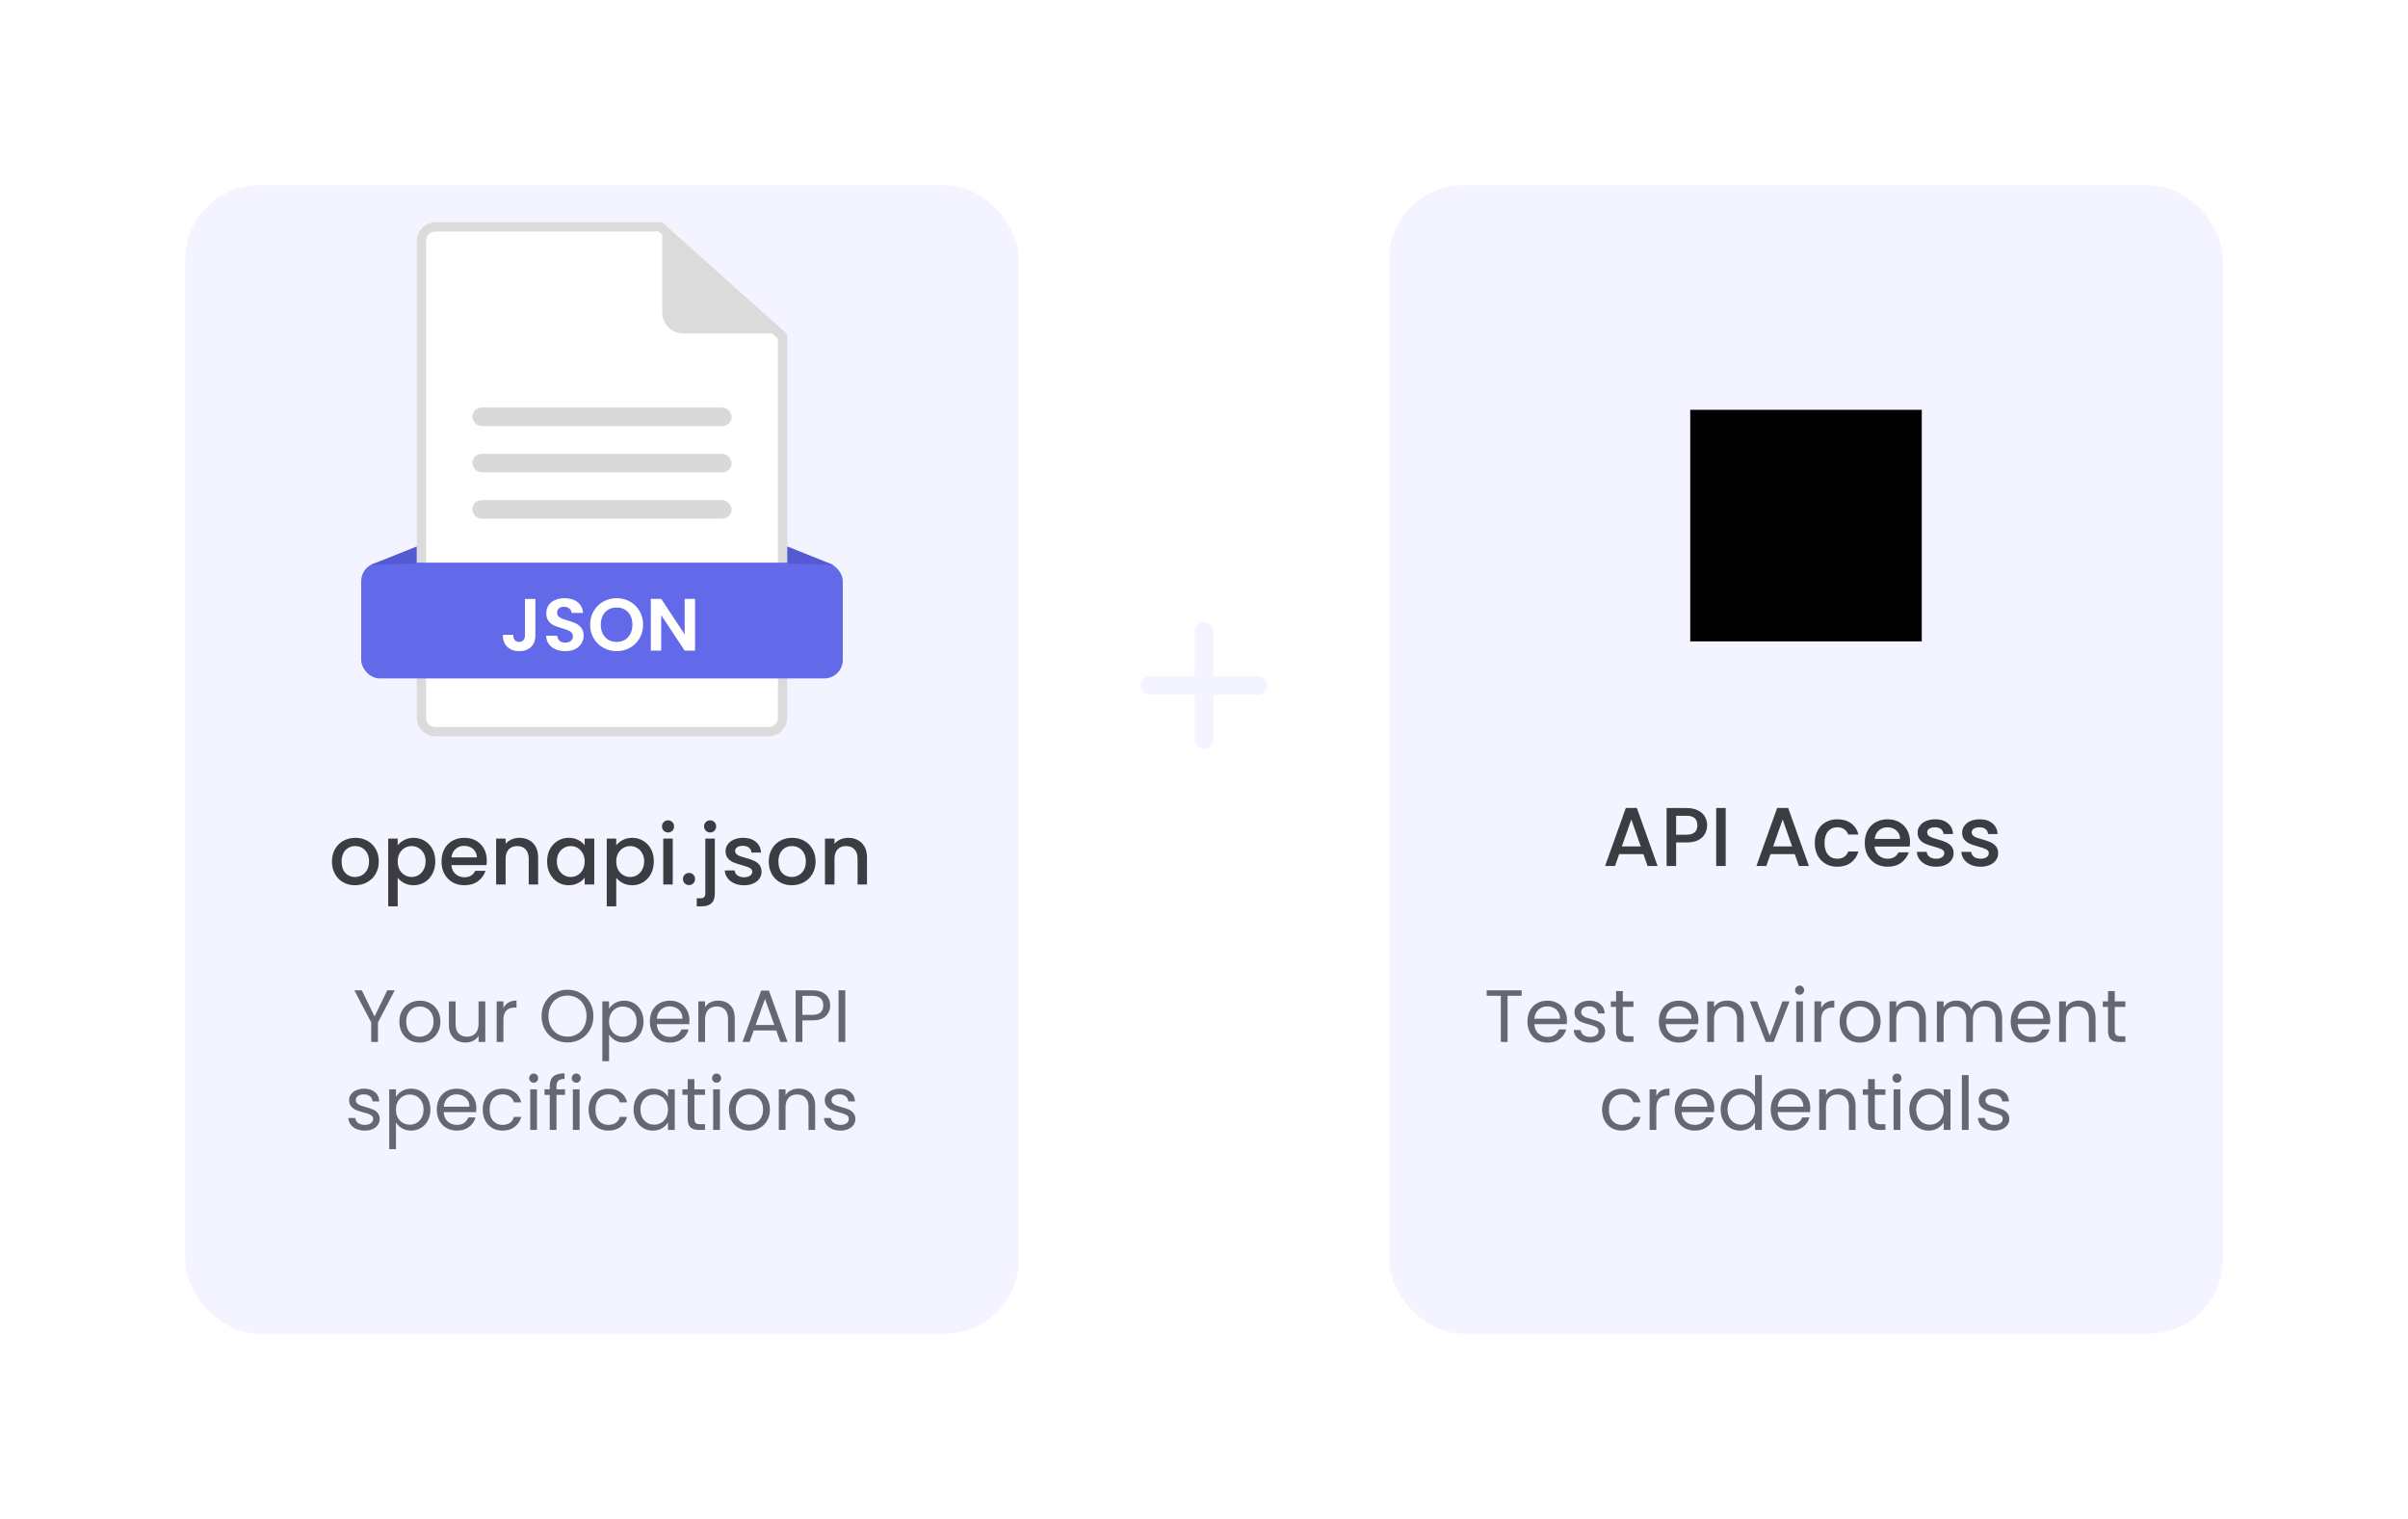 <svg width="520" height="328" viewBox="0 0 520 328" fill="none" xmlns="http://www.w3.org/2000/svg">
<path d="M259.999 136.334V159.667M248.332 148.001H271.665" stroke="#F3F4FF" stroke-width="4" stroke-linecap="round" stroke-linejoin="round"/>
<g filter="url(#filter0_d_1448_9009)">
<rect x="40" y="24" width="180" height="248" rx="16" fill="#F3F4FF"/>
</g>
<path d="M94 49H142.617L169 72.665V155C169 156.657 167.657 158 166 158H94C92.343 158 91 156.657 91 155V52C91 50.343 92.343 49 94 49Z" fill="white" stroke="#DBDBDB" stroke-width="2"/>
<path d="M168.501 71.499L143.501 49.5L143.5 67.499C143.5 69.708 145.291 71.499 147.5 71.499H168.501Z" fill="#DBDBDB" stroke="#DBDBDB"/>
<rect x="102" y="88" width="56" height="4" rx="2" fill="#D9D9D9"/>
<rect x="102" y="98" width="56" height="4" rx="2" fill="#D9D9D9"/>
<rect x="102" y="108" width="56" height="4" rx="2" fill="#D9D9D9"/>
<rect x="78" y="121.5" width="104" height="25" rx="4" fill="#626AE9"/>
<path d="M90 118L80 122L90 121.692V118Z" fill="#545BD2"/>
<path d="M170 118L180 122L170 121.692V118Z" fill="#545BD2"/>
<path d="M115.616 129.332V137.172C115.616 138.26 115.301 139.108 114.672 139.716C114.043 140.313 113.2 140.612 112.144 140.612C111.077 140.612 110.213 140.303 109.552 139.684C108.901 139.065 108.576 138.201 108.576 137.092H110.816C110.827 137.572 110.939 137.945 111.152 138.212C111.376 138.479 111.696 138.612 112.112 138.612C112.517 138.612 112.827 138.484 113.04 138.228C113.253 137.972 113.36 137.62 113.36 137.172V129.332H115.616ZM122.085 140.612C121.306 140.612 120.602 140.479 119.973 140.212C119.354 139.945 118.864 139.561 118.501 139.06C118.138 138.559 117.952 137.967 117.941 137.284H120.341C120.373 137.743 120.533 138.105 120.821 138.372C121.12 138.639 121.525 138.772 122.037 138.772C122.56 138.772 122.97 138.649 123.269 138.404C123.568 138.148 123.717 137.817 123.717 137.412C123.717 137.081 123.616 136.809 123.413 136.596C123.21 136.383 122.954 136.217 122.645 136.1C122.346 135.972 121.93 135.833 121.397 135.684C120.672 135.471 120.08 135.263 119.621 135.06C119.173 134.847 118.784 134.532 118.453 134.116C118.133 133.689 117.973 133.124 117.973 132.42C117.973 131.759 118.138 131.183 118.469 130.692C118.8 130.201 119.264 129.828 119.861 129.572C120.458 129.305 121.141 129.172 121.909 129.172C123.061 129.172 123.994 129.455 124.709 130.02C125.434 130.575 125.834 131.353 125.909 132.356H123.445C123.424 131.972 123.258 131.657 122.949 131.412C122.65 131.156 122.25 131.028 121.749 131.028C121.312 131.028 120.96 131.14 120.693 131.364C120.437 131.588 120.309 131.913 120.309 132.34C120.309 132.639 120.405 132.889 120.597 133.092C120.8 133.284 121.045 133.444 121.333 133.572C121.632 133.689 122.048 133.828 122.581 133.988C123.306 134.201 123.898 134.415 124.357 134.628C124.816 134.841 125.21 135.161 125.541 135.588C125.872 136.015 126.037 136.575 126.037 137.268C126.037 137.865 125.882 138.42 125.573 138.932C125.264 139.444 124.81 139.855 124.213 140.164C123.616 140.463 122.906 140.612 122.085 140.612ZM133.163 140.612C132.118 140.612 131.158 140.367 130.283 139.876C129.408 139.385 128.715 138.708 128.203 137.844C127.691 136.969 127.435 135.983 127.435 134.884C127.435 133.796 127.691 132.82 128.203 131.956C128.715 131.081 129.408 130.399 130.283 129.908C131.158 129.417 132.118 129.172 133.163 129.172C134.219 129.172 135.179 129.417 136.043 129.908C136.918 130.399 137.606 131.081 138.107 131.956C138.619 132.82 138.875 133.796 138.875 134.884C138.875 135.983 138.619 136.969 138.107 137.844C137.606 138.708 136.918 139.385 136.043 139.876C135.168 140.367 134.208 140.612 133.163 140.612ZM133.163 138.612C133.835 138.612 134.427 138.463 134.939 138.164C135.451 137.855 135.851 137.417 136.139 136.852C136.427 136.287 136.571 135.631 136.571 134.884C136.571 134.137 136.427 133.487 136.139 132.932C135.851 132.367 135.451 131.935 134.939 131.636C134.427 131.337 133.835 131.188 133.163 131.188C132.491 131.188 131.894 131.337 131.371 131.636C130.859 131.935 130.459 132.367 130.171 132.932C129.883 133.487 129.739 134.137 129.739 134.884C129.739 135.631 129.883 136.287 130.171 136.852C130.459 137.417 130.859 137.855 131.371 138.164C131.894 138.463 132.491 138.612 133.163 138.612ZM150.094 140.5H147.854L142.782 132.836V140.5H140.542V129.316H142.782L147.854 136.996V129.316H150.094V140.5Z" fill="white"/>
<path d="M76.652 191.162C75.716 191.162 74.87 190.952 74.114 190.532C73.358 190.1 72.764 189.5 72.332 188.732C71.9 187.952 71.684 187.052 71.684 186.032C71.684 185.024 71.906 184.13 72.35 183.35C72.794 182.57 73.4 181.97 74.168 181.55C74.936 181.13 75.794 180.92 76.742 180.92C77.69 180.92 78.548 181.13 79.316 181.55C80.084 181.97 80.69 182.57 81.134 183.35C81.578 184.13 81.8 185.024 81.8 186.032C81.8 187.04 81.572 187.934 81.116 188.714C80.66 189.494 80.036 190.1 79.244 190.532C78.464 190.952 77.6 191.162 76.652 191.162ZM76.652 189.38C77.18 189.38 77.672 189.254 78.128 189.002C78.596 188.75 78.974 188.372 79.262 187.868C79.55 187.364 79.694 186.752 79.694 186.032C79.694 185.312 79.556 184.706 79.28 184.214C79.004 183.71 78.638 183.332 78.182 183.08C77.726 182.828 77.234 182.702 76.706 182.702C76.178 182.702 75.686 182.828 75.23 183.08C74.786 183.332 74.432 183.71 74.168 184.214C73.904 184.706 73.772 185.312 73.772 186.032C73.772 187.1 74.042 187.928 74.582 188.516C75.134 189.092 75.824 189.38 76.652 189.38ZM85.88 182.54C86.228 182.084 86.703 181.7 87.302 181.388C87.903 181.076 88.581 180.92 89.337 180.92C90.201 180.92 90.987 181.136 91.695 181.568C92.415 181.988 92.978 182.582 93.386 183.35C93.794 184.118 93.999 185 93.999 185.996C93.999 186.992 93.794 187.886 93.386 188.678C92.978 189.458 92.415 190.07 91.695 190.514C90.987 190.946 90.201 191.162 89.337 191.162C88.581 191.162 87.909 191.012 87.32 190.712C86.733 190.4 86.252 190.016 85.88 189.56V195.716H83.829V181.082H85.88V182.54ZM91.91 185.996C91.91 185.312 91.766 184.724 91.478 184.232C91.203 183.728 90.831 183.35 90.362 183.098C89.906 182.834 89.415 182.702 88.886 182.702C88.371 182.702 87.879 182.834 87.41 183.098C86.954 183.362 86.582 183.746 86.294 184.25C86.019 184.754 85.88 185.348 85.88 186.032C85.88 186.716 86.019 187.316 86.294 187.832C86.582 188.336 86.954 188.72 87.41 188.984C87.879 189.248 88.371 189.38 88.886 189.38C89.415 189.38 89.906 189.248 90.362 188.984C90.831 188.708 91.203 188.312 91.478 187.796C91.766 187.28 91.91 186.68 91.91 185.996ZM105.118 185.798C105.118 186.17 105.094 186.506 105.046 186.806H97.468C97.528 187.598 97.822 188.234 98.35 188.714C98.878 189.194 99.526 189.434 100.294 189.434C101.398 189.434 102.178 188.972 102.634 188.048H104.848C104.548 188.96 104.002 189.71 103.21 190.298C102.43 190.874 101.458 191.162 100.294 191.162C99.346 191.162 98.494 190.952 97.738 190.532C96.994 190.1 96.406 189.5 95.974 188.732C95.554 187.952 95.344 187.052 95.344 186.032C95.344 185.012 95.548 184.118 95.956 183.35C96.376 182.57 96.958 181.97 97.702 181.55C98.458 181.13 99.322 180.92 100.294 180.92C101.23 180.92 102.064 181.124 102.796 181.532C103.528 181.94 104.098 182.516 104.506 183.26C104.914 183.992 105.118 184.838 105.118 185.798ZM102.976 185.15C102.964 184.394 102.694 183.788 102.166 183.332C101.638 182.876 100.984 182.648 100.204 182.648C99.496 182.648 98.89 182.876 98.386 183.332C97.882 183.776 97.582 184.382 97.486 185.15H102.976ZM112.141 180.92C112.921 180.92 113.617 181.082 114.229 181.406C114.853 181.73 115.339 182.21 115.687 182.846C116.035 183.482 116.209 184.25 116.209 185.15V191H114.175V185.456C114.175 184.568 113.953 183.89 113.509 183.422C113.065 182.942 112.459 182.702 111.691 182.702C110.923 182.702 110.311 182.942 109.855 183.422C109.411 183.89 109.189 184.568 109.189 185.456V191H107.137V181.082H109.189V182.216C109.525 181.808 109.951 181.49 110.467 181.262C110.995 181.034 111.553 180.92 112.141 180.92ZM118.143 185.996C118.143 185 118.347 184.118 118.755 183.35C119.175 182.582 119.739 181.988 120.447 181.568C121.167 181.136 121.959 180.92 122.823 180.92C123.603 180.92 124.281 181.076 124.857 181.388C125.445 181.688 125.913 182.066 126.261 182.522V181.082H128.331V191H126.261V189.524C125.913 189.992 125.439 190.382 124.839 190.694C124.239 191.006 123.555 191.162 122.787 191.162C121.935 191.162 121.155 190.946 120.447 190.514C119.739 190.07 119.175 189.458 118.755 188.678C118.347 187.886 118.143 186.992 118.143 185.996ZM126.261 186.032C126.261 185.348 126.117 184.754 125.829 184.25C125.553 183.746 125.187 183.362 124.731 183.098C124.275 182.834 123.783 182.702 123.255 182.702C122.727 182.702 122.235 182.834 121.779 183.098C121.323 183.35 120.951 183.728 120.663 184.232C120.387 184.724 120.249 185.312 120.249 185.996C120.249 186.68 120.387 187.28 120.663 187.796C120.951 188.312 121.323 188.708 121.779 188.984C122.247 189.248 122.739 189.38 123.255 189.38C123.783 189.38 124.275 189.248 124.731 188.984C125.187 188.72 125.553 188.336 125.829 187.832C126.117 187.316 126.261 186.716 126.261 186.032ZM133.078 182.54C133.426 182.084 133.9 181.7 134.5 181.388C135.1 181.076 135.778 180.92 136.534 180.92C137.398 180.92 138.184 181.136 138.892 181.568C139.612 181.988 140.176 182.582 140.584 183.35C140.992 184.118 141.196 185 141.196 185.996C141.196 186.992 140.992 187.886 140.584 188.678C140.176 189.458 139.612 190.07 138.892 190.514C138.184 190.946 137.398 191.162 136.534 191.162C135.778 191.162 135.106 191.012 134.518 190.712C133.93 190.4 133.45 190.016 133.078 189.56V195.716H131.026V181.082H133.078V182.54ZM139.108 185.996C139.108 185.312 138.964 184.724 138.676 184.232C138.4 183.728 138.028 183.35 137.56 183.098C137.104 182.834 136.612 182.702 136.084 182.702C135.568 182.702 135.076 182.834 134.608 183.098C134.152 183.362 133.78 183.746 133.492 184.25C133.216 184.754 133.078 185.348 133.078 186.032C133.078 186.716 133.216 187.316 133.492 187.832C133.78 188.336 134.152 188.72 134.608 188.984C135.076 189.248 135.568 189.38 136.084 189.38C136.612 189.38 137.104 189.248 137.56 188.984C138.028 188.708 138.4 188.312 138.676 187.796C138.964 187.28 139.108 186.68 139.108 185.996ZM144.269 179.768C143.897 179.768 143.585 179.642 143.333 179.39C143.081 179.138 142.955 178.826 142.955 178.454C142.955 178.082 143.081 177.77 143.333 177.518C143.585 177.266 143.897 177.14 144.269 177.14C144.629 177.14 144.935 177.266 145.187 177.518C145.439 177.77 145.565 178.082 145.565 178.454C145.565 178.826 145.439 179.138 145.187 179.39C144.935 179.642 144.629 179.768 144.269 179.768ZM145.277 181.082V191H143.225V181.082H145.277ZM148.799 191.126C148.427 191.126 148.115 191 147.863 190.748C147.611 190.496 147.485 190.184 147.485 189.812C147.485 189.44 147.611 189.128 147.863 188.876C148.115 188.624 148.427 188.498 148.799 188.498C149.159 188.498 149.465 188.624 149.717 188.876C149.969 189.128 150.095 189.44 150.095 189.812C150.095 190.184 149.969 190.496 149.717 190.748C149.465 191 149.159 191.126 148.799 191.126ZM153.357 179.768C152.985 179.768 152.673 179.642 152.421 179.39C152.169 179.138 152.043 178.826 152.043 178.454C152.043 178.082 152.169 177.77 152.421 177.518C152.673 177.266 152.985 177.14 153.357 177.14C153.717 177.14 154.023 177.266 154.275 177.518C154.527 177.77 154.653 178.082 154.653 178.454C154.653 178.826 154.527 179.138 154.275 179.39C154.023 179.642 153.717 179.768 153.357 179.768ZM154.365 192.944C154.365 193.916 154.119 194.618 153.627 195.05C153.147 195.494 152.445 195.716 151.521 195.716H150.459V193.988H151.161C151.581 193.988 151.875 193.904 152.043 193.736C152.223 193.58 152.313 193.316 152.313 192.944V181.082H154.365V192.944ZM160.659 191.162C159.879 191.162 159.177 191.024 158.553 190.748C157.941 190.46 157.455 190.076 157.095 189.596C156.735 189.104 156.543 188.558 156.519 187.958H158.643C158.679 188.378 158.877 188.732 159.237 189.02C159.609 189.296 160.071 189.434 160.623 189.434C161.199 189.434 161.643 189.326 161.955 189.11C162.279 188.882 162.441 188.594 162.441 188.246C162.441 187.874 162.261 187.598 161.901 187.418C161.553 187.238 160.995 187.04 160.227 186.824C159.483 186.62 158.877 186.422 158.409 186.23C157.941 186.038 157.533 185.744 157.185 185.348C156.849 184.952 156.681 184.43 156.681 183.782C156.681 183.254 156.837 182.774 157.149 182.342C157.461 181.898 157.905 181.55 158.481 181.298C159.069 181.046 159.741 180.92 160.497 180.92C161.625 180.92 162.531 181.208 163.215 181.784C163.911 182.348 164.283 183.122 164.331 184.106H162.279C162.243 183.662 162.063 183.308 161.739 183.044C161.415 182.78 160.977 182.648 160.425 182.648C159.885 182.648 159.471 182.75 159.183 182.954C158.895 183.158 158.751 183.428 158.751 183.764C158.751 184.028 158.847 184.25 159.039 184.43C159.231 184.61 159.465 184.754 159.741 184.862C160.017 184.958 160.425 185.084 160.965 185.24C161.685 185.432 162.273 185.63 162.729 185.834C163.197 186.026 163.599 186.314 163.935 186.698C164.271 187.082 164.445 187.592 164.457 188.228C164.457 188.792 164.301 189.296 163.989 189.74C163.677 190.184 163.233 190.532 162.657 190.784C162.093 191.036 161.427 191.162 160.659 191.162ZM170.976 191.162C170.04 191.162 169.194 190.952 168.438 190.532C167.682 190.1 167.088 189.5 166.656 188.732C166.224 187.952 166.008 187.052 166.008 186.032C166.008 185.024 166.23 184.13 166.674 183.35C167.118 182.57 167.724 181.97 168.492 181.55C169.26 181.13 170.118 180.92 171.066 180.92C172.014 180.92 172.872 181.13 173.64 181.55C174.408 181.97 175.014 182.57 175.458 183.35C175.902 184.13 176.124 185.024 176.124 186.032C176.124 187.04 175.896 187.934 175.44 188.714C174.984 189.494 174.36 190.1 173.568 190.532C172.788 190.952 171.924 191.162 170.976 191.162ZM170.976 189.38C171.504 189.38 171.996 189.254 172.452 189.002C172.92 188.75 173.298 188.372 173.586 187.868C173.874 187.364 174.018 186.752 174.018 186.032C174.018 185.312 173.88 184.706 173.604 184.214C173.328 183.71 172.962 183.332 172.506 183.08C172.05 182.828 171.558 182.702 171.03 182.702C170.502 182.702 170.01 182.828 169.554 183.08C169.11 183.332 168.756 183.71 168.492 184.214C168.228 184.706 168.096 185.312 168.096 186.032C168.096 187.1 168.366 187.928 168.906 188.516C169.458 189.092 170.148 189.38 170.976 189.38ZM183.157 180.92C183.937 180.92 184.633 181.082 185.245 181.406C185.869 181.73 186.355 182.21 186.703 182.846C187.051 183.482 187.225 184.25 187.225 185.15V191H185.191V185.456C185.191 184.568 184.969 183.89 184.525 183.422C184.081 182.942 183.475 182.702 182.707 182.702C181.939 182.702 181.327 182.942 180.871 183.422C180.427 183.89 180.205 184.568 180.205 185.456V191H178.153V181.082H180.205V182.216C180.541 181.808 180.967 181.49 181.483 181.262C182.011 181.034 182.569 180.92 183.157 180.92Z" fill="#3C3C43"/>
<path d="M85.251 213.848L81.619 220.792V225H80.163V220.792L76.515 213.848H78.131L80.883 219.496L83.635 213.848H85.251ZM90.611 225.144C89.789 225.144 89.043 224.957 88.371 224.584C87.709 224.211 87.187 223.683 86.803 223C86.429 222.307 86.243 221.507 86.243 220.6C86.243 219.704 86.435 218.915 86.819 218.232C87.213 217.539 87.747 217.011 88.419 216.648C89.091 216.275 89.843 216.088 90.675 216.088C91.507 216.088 92.259 216.275 92.931 216.648C93.603 217.011 94.131 217.533 94.515 218.216C94.909 218.899 95.107 219.693 95.107 220.6C95.107 221.507 94.904 222.307 94.499 223C94.104 223.683 93.565 224.211 92.883 224.584C92.2 224.957 91.443 225.144 90.611 225.144ZM90.611 223.864C91.133 223.864 91.624 223.741 92.083 223.496C92.541 223.251 92.909 222.883 93.187 222.392C93.475 221.901 93.619 221.304 93.619 220.6C93.619 219.896 93.48 219.299 93.203 218.808C92.925 218.317 92.563 217.955 92.115 217.72C91.667 217.475 91.181 217.352 90.659 217.352C90.125 217.352 89.635 217.475 89.187 217.72C88.749 217.955 88.397 218.317 88.131 218.808C87.864 219.299 87.731 219.896 87.731 220.6C87.731 221.315 87.859 221.917 88.115 222.408C88.381 222.899 88.733 223.267 89.171 223.512C89.608 223.747 90.088 223.864 90.611 223.864ZM104.797 216.232V225H103.341V223.704C103.064 224.152 102.674 224.504 102.173 224.76C101.682 225.005 101.138 225.128 100.541 225.128C99.858 225.128 99.245 224.989 98.701 224.712C98.157 224.424 97.725 223.997 97.405 223.432C97.096 222.867 96.941 222.179 96.941 221.368V216.232H98.381V221.176C98.381 222.04 98.6 222.707 99.037 223.176C99.474 223.635 100.072 223.864 100.829 223.864C101.608 223.864 102.221 223.624 102.669 223.144C103.117 222.664 103.341 221.965 103.341 221.048V216.232H104.797ZM108.711 217.656C108.967 217.155 109.33 216.765 109.799 216.488C110.279 216.211 110.861 216.072 111.543 216.072V217.576H111.159C109.527 217.576 108.711 218.461 108.711 220.232V225H107.255V216.232H108.711V217.656ZM122.546 225.112C121.511 225.112 120.567 224.872 119.714 224.392C118.86 223.901 118.183 223.224 117.682 222.36C117.191 221.485 116.946 220.504 116.946 219.416C116.946 218.328 117.191 217.352 117.682 216.488C118.183 215.613 118.86 214.936 119.714 214.456C120.567 213.965 121.511 213.72 122.546 213.72C123.591 213.72 124.54 213.965 125.394 214.456C126.247 214.936 126.919 215.608 127.41 216.472C127.9 217.336 128.146 218.317 128.146 219.416C128.146 220.515 127.9 221.496 127.41 222.36C126.919 223.224 126.247 223.901 125.394 224.392C124.54 224.872 123.591 225.112 122.546 225.112ZM122.546 223.848C123.324 223.848 124.023 223.667 124.642 223.304C125.271 222.941 125.762 222.424 126.114 221.752C126.476 221.08 126.658 220.301 126.658 219.416C126.658 218.52 126.476 217.741 126.114 217.08C125.762 216.408 125.276 215.891 124.658 215.528C124.039 215.165 123.335 214.984 122.546 214.984C121.756 214.984 121.052 215.165 120.434 215.528C119.815 215.891 119.324 216.408 118.962 217.08C118.61 217.741 118.434 218.52 118.434 219.416C118.434 220.301 118.61 221.08 118.962 221.752C119.324 222.424 119.815 222.941 120.434 223.304C121.063 223.667 121.767 223.848 122.546 223.848ZM131.524 217.848C131.812 217.347 132.239 216.931 132.804 216.6C133.38 216.259 134.047 216.088 134.804 216.088C135.583 216.088 136.287 216.275 136.916 216.648C137.556 217.021 138.057 217.549 138.42 218.232C138.783 218.904 138.964 219.688 138.964 220.584C138.964 221.469 138.783 222.259 138.42 222.952C138.057 223.645 137.556 224.184 136.916 224.568C136.287 224.952 135.583 225.144 134.804 225.144C134.057 225.144 133.396 224.979 132.82 224.648C132.255 224.307 131.823 223.885 131.524 223.384V229.16H130.068V216.232H131.524V217.848ZM137.476 220.584C137.476 219.923 137.343 219.347 137.076 218.856C136.809 218.365 136.447 217.992 135.988 217.736C135.54 217.48 135.044 217.352 134.5 217.352C133.967 217.352 133.471 217.485 133.012 217.752C132.564 218.008 132.201 218.387 131.924 218.888C131.657 219.379 131.524 219.949 131.524 220.6C131.524 221.261 131.657 221.843 131.924 222.344C132.201 222.835 132.564 223.213 133.012 223.48C133.471 223.736 133.967 223.864 134.5 223.864C135.044 223.864 135.54 223.736 135.988 223.48C136.447 223.213 136.809 222.835 137.076 222.344C137.343 221.843 137.476 221.256 137.476 220.584ZM148.88 220.28C148.88 220.557 148.864 220.851 148.832 221.16H141.824C141.878 222.024 142.171 222.701 142.704 223.192C143.248 223.672 143.904 223.912 144.672 223.912C145.302 223.912 145.824 223.768 146.24 223.48C146.667 223.181 146.966 222.787 147.136 222.296H148.704C148.47 223.139 148 223.827 147.296 224.36C146.592 224.883 145.718 225.144 144.672 225.144C143.84 225.144 143.094 224.957 142.432 224.584C141.782 224.211 141.27 223.683 140.896 223C140.523 222.307 140.336 221.507 140.336 220.6C140.336 219.693 140.518 218.899 140.88 218.216C141.243 217.533 141.75 217.011 142.4 216.648C143.062 216.275 143.819 216.088 144.672 216.088C145.504 216.088 146.24 216.269 146.88 216.632C147.52 216.995 148.011 217.496 148.352 218.136C148.704 218.765 148.88 219.48 148.88 220.28ZM147.376 219.976C147.376 219.421 147.254 218.947 147.008 218.552C146.763 218.147 146.427 217.843 146 217.64C145.584 217.427 145.12 217.32 144.608 217.32C143.872 217.32 143.243 217.555 142.72 218.024C142.208 218.493 141.915 219.144 141.84 219.976H147.376ZM155.074 216.072C156.141 216.072 157.005 216.397 157.666 217.048C158.328 217.688 158.658 218.616 158.658 219.832V225H157.218V220.04C157.218 219.165 157 218.499 156.562 218.04C156.125 217.571 155.528 217.336 154.77 217.336C154.002 217.336 153.389 217.576 152.93 218.056C152.482 218.536 152.258 219.235 152.258 220.152V225H150.802V216.232H152.258V217.48C152.546 217.032 152.936 216.685 153.426 216.44C153.928 216.195 154.477 216.072 155.074 216.072ZM167.629 222.52H162.765L161.869 225H160.333L164.365 213.912H166.045L170.061 225H168.525L167.629 222.52ZM167.213 221.336L165.197 215.704L163.181 221.336H167.213ZM179.274 217.112C179.274 218.04 178.954 218.813 178.314 219.432C177.685 220.04 176.719 220.344 175.418 220.344H173.274V225H171.818V213.848H175.418C176.677 213.848 177.631 214.152 178.282 214.76C178.943 215.368 179.274 216.152 179.274 217.112ZM175.418 219.144C176.229 219.144 176.826 218.968 177.21 218.616C177.594 218.264 177.786 217.763 177.786 217.112C177.786 215.736 176.997 215.048 175.418 215.048H173.274V219.144H175.418ZM182.54 213.848V225H181.084V213.848H182.54ZM78.797 244.144C78.125 244.144 77.522 244.032 76.989 243.808C76.456 243.573 76.034 243.253 75.725 242.848C75.416 242.432 75.245 241.957 75.213 241.424H76.717C76.76 241.861 76.962 242.219 77.325 242.496C77.698 242.773 78.184 242.912 78.781 242.912C79.336 242.912 79.773 242.789 80.093 242.544C80.413 242.299 80.573 241.989 80.573 241.616C80.573 241.232 80.402 240.949 80.061 240.768C79.72 240.576 79.192 240.389 78.477 240.208C77.826 240.037 77.293 239.867 76.877 239.696C76.472 239.515 76.12 239.253 75.821 238.912C75.533 238.56 75.389 238.101 75.389 237.536C75.389 237.088 75.522 236.677 75.789 236.304C76.056 235.931 76.434 235.637 76.925 235.424C77.416 235.2 77.976 235.088 78.605 235.088C79.576 235.088 80.36 235.333 80.957 235.824C81.554 236.315 81.874 236.987 81.917 237.84H80.461C80.429 237.381 80.242 237.013 79.901 236.736C79.57 236.459 79.122 236.32 78.557 236.32C78.034 236.32 77.618 236.432 77.309 236.656C77 236.88 76.845 237.173 76.845 237.536C76.845 237.824 76.936 238.064 77.117 238.256C77.309 238.437 77.544 238.587 77.821 238.704C78.109 238.811 78.504 238.933 79.005 239.072C79.634 239.243 80.146 239.413 80.541 239.584C80.936 239.744 81.272 239.989 81.549 240.32C81.837 240.651 81.986 241.083 81.997 241.616C81.997 242.096 81.864 242.528 81.597 242.912C81.33 243.296 80.952 243.6 80.461 243.824C79.981 244.037 79.426 244.144 78.797 244.144ZM85.508 236.848C85.796 236.347 86.223 235.931 86.788 235.6C87.364 235.259 88.031 235.088 88.788 235.088C89.567 235.088 90.271 235.275 90.9 235.648C91.54 236.021 92.042 236.549 92.404 237.232C92.767 237.904 92.948 238.688 92.948 239.584C92.948 240.469 92.767 241.259 92.404 241.952C92.042 242.645 91.54 243.184 90.9 243.568C90.271 243.952 89.567 244.144 88.788 244.144C88.042 244.144 87.38 243.979 86.804 243.648C86.239 243.307 85.807 242.885 85.508 242.384V248.16H84.052V235.232H85.508V236.848ZM91.46 239.584C91.46 238.923 91.327 238.347 91.06 237.856C90.794 237.365 90.431 236.992 89.972 236.736C89.524 236.48 89.028 236.352 88.484 236.352C87.951 236.352 87.455 236.485 86.996 236.752C86.548 237.008 86.186 237.387 85.908 237.888C85.642 238.379 85.508 238.949 85.508 239.6C85.508 240.261 85.642 240.843 85.908 241.344C86.186 241.835 86.548 242.213 86.996 242.48C87.455 242.736 87.951 242.864 88.484 242.864C89.028 242.864 89.524 242.736 89.972 242.48C90.431 242.213 90.794 241.835 91.06 241.344C91.327 240.843 91.46 240.256 91.46 239.584ZM102.865 239.28C102.865 239.557 102.849 239.851 102.817 240.16H95.809C95.862 241.024 96.156 241.701 96.689 242.192C97.233 242.672 97.889 242.912 98.657 242.912C99.286 242.912 99.809 242.768 100.225 242.48C100.651 242.181 100.95 241.787 101.121 241.296H102.689C102.454 242.139 101.985 242.827 101.281 243.36C100.577 243.883 99.702 244.144 98.657 244.144C97.825 244.144 97.078 243.957 96.417 243.584C95.766 243.211 95.254 242.683 94.881 242C94.507 241.307 94.321 240.507 94.321 239.6C94.321 238.693 94.502 237.899 94.865 237.216C95.228 236.533 95.734 236.011 96.385 235.648C97.046 235.275 97.803 235.088 98.657 235.088C99.489 235.088 100.225 235.269 100.865 235.632C101.505 235.995 101.995 236.496 102.337 237.136C102.689 237.765 102.865 238.48 102.865 239.28ZM101.361 238.976C101.361 238.421 101.238 237.947 100.993 237.552C100.747 237.147 100.411 236.843 99.985 236.64C99.569 236.427 99.105 236.32 98.593 236.32C97.857 236.32 97.228 236.555 96.705 237.024C96.193 237.493 95.9 238.144 95.825 238.976H101.361ZM104.243 239.6C104.243 238.693 104.424 237.904 104.787 237.232C105.149 236.549 105.651 236.021 106.291 235.648C106.941 235.275 107.683 235.088 108.515 235.088C109.592 235.088 110.477 235.349 111.171 235.872C111.875 236.395 112.339 237.12 112.563 238.048H110.995C110.845 237.515 110.552 237.093 110.115 236.784C109.688 236.475 109.155 236.32 108.515 236.32C107.683 236.32 107.011 236.608 106.499 237.184C105.987 237.749 105.731 238.555 105.731 239.6C105.731 240.656 105.987 241.472 106.499 242.048C107.011 242.624 107.683 242.912 108.515 242.912C109.155 242.912 109.688 242.763 110.115 242.464C110.541 242.165 110.835 241.739 110.995 241.184H112.563C112.328 242.08 111.859 242.8 111.155 243.344C110.451 243.877 109.571 244.144 108.515 244.144C107.683 244.144 106.941 243.957 106.291 243.584C105.651 243.211 105.149 242.683 104.787 242C104.424 241.317 104.243 240.517 104.243 239.6ZM115.257 233.808C114.98 233.808 114.745 233.712 114.553 233.52C114.361 233.328 114.265 233.093 114.265 232.816C114.265 232.539 114.361 232.304 114.553 232.112C114.745 231.92 114.98 231.824 115.257 231.824C115.524 231.824 115.748 231.92 115.929 232.112C116.121 232.304 116.217 232.539 116.217 232.816C116.217 233.093 116.121 233.328 115.929 233.52C115.748 233.712 115.524 233.808 115.257 233.808ZM115.961 235.232V244H114.505V235.232H115.961ZM122.011 236.432H120.171V244H118.715V236.432H117.579V235.232H118.715V234.608C118.715 233.627 118.966 232.912 119.467 232.464C119.979 232.005 120.795 231.776 121.915 231.776V232.992C121.275 232.992 120.822 233.12 120.555 233.376C120.299 233.621 120.171 234.032 120.171 234.608V235.232H122.011V236.432ZM124.461 233.808C124.183 233.808 123.949 233.712 123.757 233.52C123.565 233.328 123.469 233.093 123.469 232.816C123.469 232.539 123.565 232.304 123.757 232.112C123.949 231.92 124.183 231.824 124.461 231.824C124.727 231.824 124.951 231.92 125.133 232.112C125.325 232.304 125.421 232.539 125.421 232.816C125.421 233.093 125.325 233.328 125.133 233.52C124.951 233.712 124.727 233.808 124.461 233.808ZM125.165 235.232V244H123.709V235.232H125.165ZM127.102 239.6C127.102 238.693 127.283 237.904 127.646 237.232C128.009 236.549 128.51 236.021 129.15 235.648C129.801 235.275 130.542 235.088 131.374 235.088C132.451 235.088 133.337 235.349 134.03 235.872C134.734 236.395 135.198 237.12 135.422 238.048H133.854C133.705 237.515 133.411 237.093 132.974 236.784C132.547 236.475 132.014 236.32 131.374 236.32C130.542 236.32 129.87 236.608 129.358 237.184C128.846 237.749 128.59 238.555 128.59 239.6C128.59 240.656 128.846 241.472 129.358 242.048C129.87 242.624 130.542 242.912 131.374 242.912C132.014 242.912 132.547 242.763 132.974 242.464C133.401 242.165 133.694 241.739 133.854 241.184H135.422C135.187 242.08 134.718 242.8 134.014 243.344C133.31 243.877 132.43 244.144 131.374 244.144C130.542 244.144 129.801 243.957 129.15 243.584C128.51 243.211 128.009 242.683 127.646 242C127.283 241.317 127.102 240.517 127.102 239.6ZM136.821 239.584C136.821 238.688 137.002 237.904 137.365 237.232C137.727 236.549 138.223 236.021 138.853 235.648C139.493 235.275 140.202 235.088 140.981 235.088C141.749 235.088 142.415 235.253 142.981 235.584C143.546 235.915 143.967 236.331 144.245 236.832V235.232H145.717V244H144.245V242.368C143.957 242.88 143.525 243.307 142.949 243.648C142.383 243.979 141.722 244.144 140.965 244.144C140.186 244.144 139.482 243.952 138.853 243.568C138.223 243.184 137.727 242.645 137.365 241.952C137.002 241.259 136.821 240.469 136.821 239.584ZM144.245 239.6C144.245 238.939 144.111 238.363 143.845 237.872C143.578 237.381 143.215 237.008 142.757 236.752C142.309 236.485 141.813 236.352 141.269 236.352C140.725 236.352 140.229 236.48 139.781 236.736C139.333 236.992 138.975 237.365 138.709 237.856C138.442 238.347 138.309 238.923 138.309 239.584C138.309 240.256 138.442 240.843 138.709 241.344C138.975 241.835 139.333 242.213 139.781 242.48C140.229 242.736 140.725 242.864 141.269 242.864C141.813 242.864 142.309 242.736 142.757 242.48C143.215 242.213 143.578 241.835 143.845 241.344C144.111 240.843 144.245 240.261 144.245 239.6ZM149.953 236.432V241.6C149.953 242.027 150.044 242.331 150.225 242.512C150.407 242.683 150.721 242.768 151.169 242.768H152.241V244H150.929C150.119 244 149.511 243.813 149.105 243.44C148.7 243.067 148.497 242.453 148.497 241.6V236.432H147.361V235.232H148.497V233.024H149.953V235.232H152.241V236.432H149.953ZM154.757 233.808C154.48 233.808 154.245 233.712 154.053 233.52C153.861 233.328 153.765 233.093 153.765 232.816C153.765 232.539 153.861 232.304 154.053 232.112C154.245 231.92 154.48 231.824 154.757 231.824C155.024 231.824 155.248 231.92 155.429 232.112C155.621 232.304 155.717 232.539 155.717 232.816C155.717 233.093 155.621 233.328 155.429 233.52C155.248 233.712 155.024 233.808 154.757 233.808ZM155.461 235.232V244H154.005V235.232H155.461ZM161.767 244.144C160.946 244.144 160.199 243.957 159.527 243.584C158.866 243.211 158.343 242.683 157.959 242C157.586 241.307 157.399 240.507 157.399 239.6C157.399 238.704 157.591 237.915 157.975 237.232C158.37 236.539 158.903 236.011 159.575 235.648C160.247 235.275 160.999 235.088 161.831 235.088C162.663 235.088 163.415 235.275 164.087 235.648C164.759 236.011 165.287 236.533 165.671 237.216C166.066 237.899 166.263 238.693 166.263 239.6C166.263 240.507 166.06 241.307 165.655 242C165.26 242.683 164.722 243.211 164.039 243.584C163.356 243.957 162.599 244.144 161.767 244.144ZM161.767 242.864C162.29 242.864 162.78 242.741 163.239 242.496C163.698 242.251 164.066 241.883 164.343 241.392C164.631 240.901 164.775 240.304 164.775 239.6C164.775 238.896 164.636 238.299 164.359 237.808C164.082 237.317 163.719 236.955 163.271 236.72C162.823 236.475 162.338 236.352 161.815 236.352C161.282 236.352 160.791 236.475 160.343 236.72C159.906 236.955 159.554 237.317 159.287 237.808C159.02 238.299 158.887 238.896 158.887 239.6C158.887 240.315 159.015 240.917 159.271 241.408C159.538 241.899 159.89 242.267 160.327 242.512C160.764 242.747 161.244 242.864 161.767 242.864ZM172.449 235.072C173.516 235.072 174.38 235.397 175.041 236.048C175.703 236.688 176.033 237.616 176.033 238.832V244H174.593V239.04C174.593 238.165 174.375 237.499 173.937 237.04C173.5 236.571 172.903 236.336 172.145 236.336C171.377 236.336 170.764 236.576 170.305 237.056C169.857 237.536 169.633 238.235 169.633 239.152V244H168.177V235.232H169.633V236.48C169.921 236.032 170.311 235.685 170.801 235.44C171.303 235.195 171.852 235.072 172.449 235.072ZM181.516 244.144C180.844 244.144 180.241 244.032 179.708 243.808C179.174 243.573 178.753 243.253 178.444 242.848C178.134 242.432 177.964 241.957 177.932 241.424H179.436C179.478 241.861 179.681 242.219 180.044 242.496C180.417 242.773 180.902 242.912 181.5 242.912C182.054 242.912 182.492 242.789 182.812 242.544C183.132 242.299 183.292 241.989 183.292 241.616C183.292 241.232 183.121 240.949 182.78 240.768C182.438 240.576 181.91 240.389 181.196 240.208C180.545 240.037 180.012 239.867 179.596 239.696C179.19 239.515 178.838 239.253 178.54 238.912C178.252 238.56 178.108 238.101 178.108 237.536C178.108 237.088 178.241 236.677 178.508 236.304C178.774 235.931 179.153 235.637 179.644 235.424C180.134 235.2 180.694 235.088 181.324 235.088C182.294 235.088 183.078 235.333 183.676 235.824C184.273 236.315 184.593 236.987 184.636 237.84H183.18C183.148 237.381 182.961 237.013 182.62 236.736C182.289 236.459 181.841 236.32 181.276 236.32C180.753 236.32 180.337 236.432 180.028 236.656C179.718 236.88 179.564 237.173 179.564 237.536C179.564 237.824 179.654 238.064 179.836 238.256C180.028 238.437 180.262 238.587 180.54 238.704C180.828 238.811 181.222 238.933 181.724 239.072C182.353 239.243 182.865 239.413 183.26 239.584C183.654 239.744 183.99 239.989 184.268 240.32C184.556 240.651 184.705 241.083 184.716 241.616C184.716 242.096 184.582 242.528 184.316 242.912C184.049 243.296 183.67 243.6 183.18 243.824C182.7 244.037 182.145 244.144 181.516 244.144Z" fill="#646971"/>
<g filter="url(#filter1_d_1448_9009)">
<rect x="300" y="24" width="180" height="248" rx="16" fill="#F3F4FF"/>
</g>
<path d="M354.892 184.444H349.654L348.754 187H346.612L351.094 174.472H353.47L357.952 187H355.792L354.892 184.444ZM354.316 182.77L352.282 176.956L350.23 182.77H354.316ZM368.649 178.216C368.649 178.852 368.499 179.452 368.199 180.016C367.899 180.58 367.419 181.042 366.759 181.402C366.099 181.75 365.253 181.924 364.221 181.924H361.953V187H359.901V174.49H364.221C365.181 174.49 365.991 174.658 366.651 174.994C367.323 175.318 367.821 175.762 368.145 176.326C368.481 176.89 368.649 177.52 368.649 178.216ZM364.221 180.25C365.001 180.25 365.583 180.076 365.967 179.728C366.351 179.368 366.543 178.864 366.543 178.216C366.543 176.848 365.769 176.164 364.221 176.164H361.953V180.25H364.221ZM372.658 174.49V187H370.606V174.49H372.658ZM387.57 184.444H382.332L381.432 187H379.29L383.772 174.472H386.148L390.63 187H388.47L387.57 184.444ZM386.994 182.77L384.96 176.956L382.908 182.77H386.994ZM391.895 182.032C391.895 181.012 392.099 180.118 392.507 179.35C392.927 178.57 393.503 177.97 394.235 177.55C394.967 177.13 395.807 176.92 396.755 176.92C397.955 176.92 398.945 177.208 399.725 177.784C400.517 178.348 401.051 179.158 401.327 180.214H399.113C398.933 179.722 398.645 179.338 398.249 179.062C397.853 178.786 397.355 178.648 396.755 178.648C395.915 178.648 395.243 178.948 394.739 179.548C394.247 180.136 394.001 180.964 394.001 182.032C394.001 183.1 394.247 183.934 394.739 184.534C395.243 185.134 395.915 185.434 396.755 185.434C397.943 185.434 398.729 184.912 399.113 183.868H401.327C401.039 184.876 400.499 185.68 399.707 186.28C398.915 186.868 397.931 187.162 396.755 187.162C395.807 187.162 394.967 186.952 394.235 186.532C393.503 186.1 392.927 185.5 392.507 184.732C392.099 183.952 391.895 183.052 391.895 182.032ZM412.461 181.798C412.461 182.17 412.437 182.506 412.389 182.806H404.811C404.871 183.598 405.165 184.234 405.693 184.714C406.221 185.194 406.869 185.434 407.637 185.434C408.741 185.434 409.521 184.972 409.977 184.048H412.191C411.891 184.96 411.345 185.71 410.553 186.298C409.773 186.874 408.801 187.162 407.637 187.162C406.689 187.162 405.837 186.952 405.081 186.532C404.337 186.1 403.749 185.5 403.317 184.732C402.897 183.952 402.687 183.052 402.687 182.032C402.687 181.012 402.891 180.118 403.299 179.35C403.719 178.57 404.301 177.97 405.045 177.55C405.801 177.13 406.665 176.92 407.637 176.92C408.573 176.92 409.407 177.124 410.139 177.532C410.871 177.94 411.441 178.516 411.849 179.26C412.257 179.992 412.461 180.838 412.461 181.798ZM410.319 181.15C410.307 180.394 410.037 179.788 409.509 179.332C408.981 178.876 408.327 178.648 407.547 178.648C406.839 178.648 406.233 178.876 405.729 179.332C405.225 179.776 404.925 180.382 404.829 181.15H410.319ZM418.081 187.162C417.301 187.162 416.599 187.024 415.975 186.748C415.363 186.46 414.877 186.076 414.517 185.596C414.157 185.104 413.965 184.558 413.941 183.958H416.065C416.101 184.378 416.299 184.732 416.659 185.02C417.031 185.296 417.493 185.434 418.045 185.434C418.621 185.434 419.065 185.326 419.377 185.11C419.701 184.882 419.863 184.594 419.863 184.246C419.863 183.874 419.683 183.598 419.323 183.418C418.975 183.238 418.417 183.04 417.649 182.824C416.905 182.62 416.299 182.422 415.831 182.23C415.363 182.038 414.955 181.744 414.607 181.348C414.271 180.952 414.103 180.43 414.103 179.782C414.103 179.254 414.259 178.774 414.571 178.342C414.883 177.898 415.327 177.55 415.903 177.298C416.491 177.046 417.163 176.92 417.919 176.92C419.047 176.92 419.953 177.208 420.637 177.784C421.333 178.348 421.705 179.122 421.753 180.106H419.701C419.665 179.662 419.485 179.308 419.161 179.044C418.837 178.78 418.399 178.648 417.847 178.648C417.307 178.648 416.893 178.75 416.605 178.954C416.317 179.158 416.173 179.428 416.173 179.764C416.173 180.028 416.269 180.25 416.461 180.43C416.653 180.61 416.887 180.754 417.163 180.862C417.439 180.958 417.847 181.084 418.387 181.24C419.107 181.432 419.695 181.63 420.151 181.834C420.619 182.026 421.021 182.314 421.357 182.698C421.693 183.082 421.867 183.592 421.879 184.228C421.879 184.792 421.723 185.296 421.411 185.74C421.099 186.184 420.655 186.532 420.079 186.784C419.515 187.036 418.849 187.162 418.081 187.162ZM427.696 187.162C426.916 187.162 426.214 187.024 425.59 186.748C424.978 186.46 424.492 186.076 424.132 185.596C423.772 185.104 423.58 184.558 423.556 183.958H425.68C425.716 184.378 425.914 184.732 426.274 185.02C426.646 185.296 427.108 185.434 427.66 185.434C428.236 185.434 428.68 185.326 428.992 185.11C429.316 184.882 429.478 184.594 429.478 184.246C429.478 183.874 429.298 183.598 428.938 183.418C428.59 183.238 428.032 183.04 427.264 182.824C426.52 182.62 425.914 182.422 425.446 182.23C424.978 182.038 424.57 181.744 424.222 181.348C423.886 180.952 423.718 180.43 423.718 179.782C423.718 179.254 423.874 178.774 424.186 178.342C424.498 177.898 424.942 177.55 425.518 177.298C426.106 177.046 426.778 176.92 427.534 176.92C428.662 176.92 429.568 177.208 430.252 177.784C430.948 178.348 431.32 179.122 431.368 180.106H429.316C429.28 179.662 429.1 179.308 428.776 179.044C428.452 178.78 428.014 178.648 427.462 178.648C426.922 178.648 426.508 178.75 426.22 178.954C425.932 179.158 425.788 179.428 425.788 179.764C425.788 180.028 425.884 180.25 426.076 180.43C426.268 180.61 426.502 180.754 426.778 180.862C427.054 180.958 427.462 181.084 428.002 181.24C428.722 181.432 429.31 181.63 429.766 181.834C430.234 182.026 430.636 182.314 430.972 182.698C431.308 183.082 431.482 183.592 431.494 184.228C431.494 184.792 431.338 185.296 431.026 185.74C430.714 186.184 430.27 186.532 429.694 186.784C429.13 187.036 428.464 187.162 427.696 187.162Z" fill="#3C3C43"/>
<path d="M328.596 213.848V215.032H325.556V225H324.1V215.032H321.044V213.848H328.596ZM338.388 220.28C338.388 220.557 338.372 220.851 338.34 221.16H331.332C331.386 222.024 331.679 222.701 332.212 223.192C332.756 223.672 333.412 223.912 334.18 223.912C334.81 223.912 335.332 223.768 335.748 223.48C336.175 223.181 336.474 222.787 336.644 222.296H338.212C337.978 223.139 337.508 223.827 336.804 224.36C336.1 224.883 335.226 225.144 334.18 225.144C333.348 225.144 332.602 224.957 331.94 224.584C331.29 224.211 330.778 223.683 330.404 223C330.031 222.307 329.844 221.507 329.844 220.6C329.844 219.693 330.026 218.899 330.388 218.216C330.751 217.533 331.258 217.011 331.908 216.648C332.57 216.275 333.327 216.088 334.18 216.088C335.012 216.088 335.748 216.269 336.388 216.632C337.028 216.995 337.519 217.496 337.86 218.136C338.212 218.765 338.388 219.48 338.388 220.28ZM336.884 219.976C336.884 219.421 336.762 218.947 336.516 218.552C336.271 218.147 335.935 217.843 335.508 217.64C335.092 217.427 334.628 217.32 334.116 217.32C333.38 217.32 332.751 217.555 332.228 218.024C331.716 218.493 331.423 219.144 331.348 219.976H336.884ZM343.414 225.144C342.742 225.144 342.139 225.032 341.606 224.808C341.073 224.573 340.651 224.253 340.342 223.848C340.033 223.432 339.862 222.957 339.83 222.424H341.334C341.377 222.861 341.579 223.219 341.942 223.496C342.315 223.773 342.801 223.912 343.398 223.912C343.953 223.912 344.39 223.789 344.71 223.544C345.03 223.299 345.19 222.989 345.19 222.616C345.19 222.232 345.019 221.949 344.678 221.768C344.337 221.576 343.809 221.389 343.094 221.208C342.443 221.037 341.91 220.867 341.494 220.696C341.089 220.515 340.737 220.253 340.438 219.912C340.15 219.56 340.006 219.101 340.006 218.536C340.006 218.088 340.139 217.677 340.406 217.304C340.673 216.931 341.051 216.637 341.542 216.424C342.033 216.2 342.593 216.088 343.222 216.088C344.193 216.088 344.977 216.333 345.574 216.824C346.171 217.315 346.491 217.987 346.534 218.84H345.078C345.046 218.381 344.859 218.013 344.518 217.736C344.187 217.459 343.739 217.32 343.174 217.32C342.651 217.32 342.235 217.432 341.926 217.656C341.617 217.88 341.462 218.173 341.462 218.536C341.462 218.824 341.553 219.064 341.734 219.256C341.926 219.437 342.161 219.587 342.438 219.704C342.726 219.811 343.121 219.933 343.622 220.072C344.251 220.243 344.763 220.413 345.158 220.584C345.553 220.744 345.889 220.989 346.166 221.32C346.454 221.651 346.603 222.083 346.614 222.616C346.614 223.096 346.481 223.528 346.214 223.912C345.947 224.296 345.569 224.6 345.078 224.824C344.598 225.037 344.043 225.144 343.414 225.144ZM350.446 217.432V222.6C350.446 223.027 350.536 223.331 350.718 223.512C350.899 223.683 351.214 223.768 351.661 223.768H352.734V225H351.422C350.611 225 350.003 224.813 349.598 224.44C349.192 224.067 348.99 223.453 348.99 222.6V217.432H347.854V216.232H348.99V214.024H350.446V216.232H352.734V217.432H350.446ZM366.763 220.28C366.763 220.557 366.747 220.851 366.715 221.16H359.707C359.761 222.024 360.054 222.701 360.587 223.192C361.131 223.672 361.787 223.912 362.555 223.912C363.185 223.912 363.707 223.768 364.123 223.48C364.55 223.181 364.849 222.787 365.019 222.296H366.587C366.353 223.139 365.883 223.827 365.179 224.36C364.475 224.883 363.601 225.144 362.555 225.144C361.723 225.144 360.977 224.957 360.315 224.584C359.665 224.211 359.153 223.683 358.779 223C358.406 222.307 358.219 221.507 358.219 220.6C358.219 219.693 358.401 218.899 358.763 218.216C359.126 217.533 359.633 217.011 360.283 216.648C360.945 216.275 361.702 216.088 362.555 216.088C363.387 216.088 364.123 216.269 364.763 216.632C365.403 216.995 365.894 217.496 366.235 218.136C366.587 218.765 366.763 219.48 366.763 220.28ZM365.259 219.976C365.259 219.421 365.137 218.947 364.891 218.552C364.646 218.147 364.31 217.843 363.883 217.64C363.467 217.427 363.003 217.32 362.491 217.32C361.755 217.32 361.126 217.555 360.603 218.024C360.091 218.493 359.798 219.144 359.723 219.976H365.259ZM372.957 216.072C374.024 216.072 374.888 216.397 375.549 217.048C376.21 217.688 376.541 218.616 376.541 219.832V225H375.101V220.04C375.101 219.165 374.882 218.499 374.445 218.04C374.008 217.571 373.41 217.336 372.653 217.336C371.885 217.336 371.272 217.576 370.813 218.056C370.365 218.536 370.141 219.235 370.141 220.152V225H368.685V216.232H370.141V217.48C370.429 217.032 370.818 216.685 371.309 216.44C371.81 216.195 372.36 216.072 372.957 216.072ZM382.184 223.656L384.904 216.232H386.456L383.016 225H381.32L377.88 216.232H379.448L382.184 223.656ZM388.64 214.808C388.363 214.808 388.128 214.712 387.936 214.52C387.744 214.328 387.648 214.093 387.648 213.816C387.648 213.539 387.744 213.304 387.936 213.112C388.128 212.92 388.363 212.824 388.64 212.824C388.907 212.824 389.131 212.92 389.312 213.112C389.504 213.304 389.6 213.539 389.6 213.816C389.6 214.093 389.504 214.328 389.312 214.52C389.131 214.712 388.907 214.808 388.64 214.808ZM389.344 216.232V225H387.888V216.232H389.344ZM393.282 217.656C393.538 217.155 393.9 216.765 394.37 216.488C394.85 216.211 395.431 216.072 396.114 216.072V217.576H395.73C394.098 217.576 393.282 218.461 393.282 220.232V225H391.826V216.232H393.282V217.656ZM401.619 225.144C400.797 225.144 400.051 224.957 399.379 224.584C398.717 224.211 398.195 223.683 397.811 223C397.437 222.307 397.251 221.507 397.251 220.6C397.251 219.704 397.443 218.915 397.827 218.232C398.221 217.539 398.755 217.011 399.427 216.648C400.099 216.275 400.851 216.088 401.683 216.088C402.515 216.088 403.267 216.275 403.939 216.648C404.611 217.011 405.139 217.533 405.523 218.216C405.917 218.899 406.115 219.693 406.115 220.6C406.115 221.507 405.912 222.307 405.507 223C405.112 223.683 404.573 224.211 403.891 224.584C403.208 224.957 402.451 225.144 401.619 225.144ZM401.619 223.864C402.141 223.864 402.632 223.741 403.091 223.496C403.549 223.251 403.917 222.883 404.195 222.392C404.483 221.901 404.627 221.304 404.627 220.6C404.627 219.896 404.488 219.299 404.211 218.808C403.933 218.317 403.571 217.955 403.123 217.72C402.675 217.475 402.189 217.352 401.667 217.352C401.133 217.352 400.643 217.475 400.195 217.72C399.757 217.955 399.405 218.317 399.139 218.808C398.872 219.299 398.739 219.896 398.739 220.6C398.739 221.315 398.867 221.917 399.123 222.408C399.389 222.899 399.741 223.267 400.179 223.512C400.616 223.747 401.096 223.864 401.619 223.864ZM412.301 216.072C413.368 216.072 414.232 216.397 414.893 217.048C415.554 217.688 415.885 218.616 415.885 219.832V225H414.445V220.04C414.445 219.165 414.226 218.499 413.789 218.04C413.352 217.571 412.754 217.336 411.997 217.336C411.229 217.336 410.616 217.576 410.157 218.056C409.709 218.536 409.485 219.235 409.485 220.152V225H408.029V216.232H409.485V217.48C409.773 217.032 410.162 216.685 410.653 216.44C411.154 216.195 411.704 216.072 412.301 216.072ZM428.807 216.072C429.49 216.072 430.098 216.216 430.631 216.504C431.165 216.781 431.586 217.203 431.895 217.768C432.205 218.333 432.359 219.021 432.359 219.832V225H430.919V220.04C430.919 219.165 430.701 218.499 430.263 218.04C429.837 217.571 429.255 217.336 428.519 217.336C427.762 217.336 427.159 217.581 426.711 218.072C426.263 218.552 426.039 219.251 426.039 220.168V225H424.599V220.04C424.599 219.165 424.381 218.499 423.943 218.04C423.517 217.571 422.935 217.336 422.199 217.336C421.442 217.336 420.839 217.581 420.391 218.072C419.943 218.552 419.719 219.251 419.719 220.168V225H418.263V216.232H419.719V217.496C420.007 217.037 420.391 216.685 420.871 216.44C421.362 216.195 421.901 216.072 422.487 216.072C423.223 216.072 423.874 216.237 424.439 216.568C425.005 216.899 425.426 217.384 425.703 218.024C425.949 217.405 426.354 216.925 426.919 216.584C427.485 216.243 428.114 216.072 428.807 216.072ZM442.748 220.28C442.748 220.557 442.732 220.851 442.7 221.16H435.692C435.745 222.024 436.038 222.701 436.572 223.192C437.116 223.672 437.772 223.912 438.54 223.912C439.169 223.912 439.692 223.768 440.108 223.48C440.534 223.181 440.833 222.787 441.004 222.296H442.572C442.337 223.139 441.868 223.827 441.164 224.36C440.46 224.883 439.585 225.144 438.54 225.144C437.708 225.144 436.961 224.957 436.3 224.584C435.649 224.211 435.137 223.683 434.764 223C434.39 222.307 434.204 221.507 434.204 220.6C434.204 219.693 434.385 218.899 434.748 218.216C435.11 217.533 435.617 217.011 436.268 216.648C436.929 216.275 437.686 216.088 438.54 216.088C439.372 216.088 440.108 216.269 440.748 216.632C441.388 216.995 441.878 217.496 442.22 218.136C442.572 218.765 442.748 219.48 442.748 220.28ZM441.244 219.976C441.244 219.421 441.121 218.947 440.876 218.552C440.63 218.147 440.294 217.843 439.868 217.64C439.452 217.427 438.988 217.32 438.476 217.32C437.74 217.32 437.11 217.555 436.588 218.024C436.076 218.493 435.782 219.144 435.708 219.976H441.244ZM448.942 216.072C450.008 216.072 450.872 216.397 451.534 217.048C452.195 217.688 452.526 218.616 452.526 219.832V225H451.086V220.04C451.086 219.165 450.867 218.499 450.43 218.04C449.992 217.571 449.395 217.336 448.638 217.336C447.87 217.336 447.256 217.576 446.798 218.056C446.35 218.536 446.126 219.235 446.126 220.152V225H444.67V216.232H446.126V217.48C446.414 217.032 446.803 216.685 447.294 216.44C447.795 216.195 448.344 216.072 448.942 216.072ZM456.68 217.432V222.6C456.68 223.027 456.771 223.331 456.952 223.512C457.133 223.683 457.448 223.768 457.896 223.768H458.968V225H457.656C456.845 225 456.237 224.813 455.832 224.44C455.427 224.067 455.224 223.453 455.224 222.6V217.432H454.088V216.232H455.224V214.024H456.68V216.232H458.968V217.432H456.68ZM345.961 239.6C345.961 238.693 346.143 237.904 346.505 237.232C346.868 236.549 347.369 236.021 348.009 235.648C348.66 235.275 349.401 235.088 350.233 235.088C351.311 235.088 352.196 235.349 352.889 235.872C353.593 236.395 354.057 237.12 354.281 238.048H352.713C352.564 237.515 352.271 237.093 351.833 236.784C351.407 236.475 350.873 236.32 350.233 236.32C349.401 236.32 348.729 236.608 348.217 237.184C347.705 237.749 347.449 238.555 347.449 239.6C347.449 240.656 347.705 241.472 348.217 242.048C348.729 242.624 349.401 242.912 350.233 242.912C350.873 242.912 351.407 242.763 351.833 242.464C352.26 242.165 352.553 241.739 352.713 241.184H354.281C354.047 242.08 353.577 242.8 352.873 243.344C352.169 243.877 351.289 244.144 350.233 244.144C349.401 244.144 348.66 243.957 348.009 243.584C347.369 243.211 346.868 242.683 346.505 242C346.143 241.317 345.961 240.517 345.961 239.6ZM357.68 236.656C357.936 236.155 358.299 235.765 358.768 235.488C359.248 235.211 359.83 235.072 360.512 235.072V236.576H360.128C358.496 236.576 357.68 237.461 357.68 239.232V244H356.224V235.232H357.68V236.656ZM370.193 239.28C370.193 239.557 370.177 239.851 370.145 240.16H363.137C363.19 241.024 363.484 241.701 364.017 242.192C364.561 242.672 365.217 242.912 365.985 242.912C366.614 242.912 367.137 242.768 367.553 242.48C367.98 242.181 368.278 241.787 368.449 241.296H370.017C369.782 242.139 369.313 242.827 368.609 243.36C367.905 243.883 367.03 244.144 365.985 244.144C365.153 244.144 364.406 243.957 363.745 243.584C363.094 243.211 362.582 242.683 362.209 242C361.836 241.307 361.649 240.507 361.649 239.6C361.649 238.693 361.83 237.899 362.193 237.216C362.556 236.533 363.062 236.011 363.713 235.648C364.374 235.275 365.132 235.088 365.985 235.088C366.817 235.088 367.553 235.269 368.193 235.632C368.833 235.995 369.324 236.496 369.665 237.136C370.017 237.765 370.193 238.48 370.193 239.28ZM368.689 238.976C368.689 238.421 368.566 237.947 368.321 237.552C368.076 237.147 367.74 236.843 367.313 236.64C366.897 236.427 366.433 236.32 365.921 236.32C365.185 236.32 364.556 236.555 364.033 237.024C363.521 237.493 363.228 238.144 363.153 238.976H368.689ZM371.571 239.584C371.571 238.688 371.752 237.904 372.115 237.232C372.477 236.549 372.973 236.021 373.603 235.648C374.243 235.275 374.957 235.088 375.747 235.088C376.429 235.088 377.064 235.248 377.651 235.568C378.237 235.877 378.685 236.288 378.995 236.8V232.16H380.467V244H378.995V242.352C378.707 242.875 378.28 243.307 377.715 243.648C377.149 243.979 376.488 244.144 375.731 244.144C374.952 244.144 374.243 243.952 373.603 243.568C372.973 243.184 372.477 242.645 372.115 241.952C371.752 241.259 371.571 240.469 371.571 239.584ZM378.995 239.6C378.995 238.939 378.861 238.363 378.595 237.872C378.328 237.381 377.965 237.008 377.507 236.752C377.059 236.485 376.563 236.352 376.019 236.352C375.475 236.352 374.979 236.48 374.531 236.736C374.083 236.992 373.725 237.365 373.459 237.856C373.192 238.347 373.059 238.923 373.059 239.584C373.059 240.256 373.192 240.843 373.459 241.344C373.725 241.835 374.083 242.213 374.531 242.48C374.979 242.736 375.475 242.864 376.019 242.864C376.563 242.864 377.059 242.736 377.507 242.48C377.965 242.213 378.328 241.835 378.595 241.344C378.861 240.843 378.995 240.261 378.995 239.6ZM390.927 239.28C390.927 239.557 390.911 239.851 390.879 240.16H383.871C383.925 241.024 384.218 241.701 384.751 242.192C385.295 242.672 385.951 242.912 386.719 242.912C387.349 242.912 387.871 242.768 388.287 242.48C388.714 242.181 389.013 241.787 389.183 241.296H390.751C390.517 242.139 390.047 242.827 389.343 243.36C388.639 243.883 387.765 244.144 386.719 244.144C385.887 244.144 385.141 243.957 384.479 243.584C383.829 243.211 383.317 242.683 382.943 242C382.57 241.307 382.383 240.507 382.383 239.6C382.383 238.693 382.565 237.899 382.927 237.216C383.29 236.533 383.797 236.011 384.447 235.648C385.109 235.275 385.866 235.088 386.719 235.088C387.551 235.088 388.287 235.269 388.927 235.632C389.567 235.995 390.058 236.496 390.399 237.136C390.751 237.765 390.927 238.48 390.927 239.28ZM389.423 238.976C389.423 238.421 389.301 237.947 389.055 237.552C388.81 237.147 388.474 236.843 388.047 236.64C387.631 236.427 387.167 236.32 386.655 236.32C385.919 236.32 385.29 236.555 384.767 237.024C384.255 237.493 383.962 238.144 383.887 238.976H389.423ZM397.121 235.072C398.188 235.072 399.052 235.397 399.713 236.048C400.375 236.688 400.705 237.616 400.705 238.832V244H399.265V239.04C399.265 238.165 399.047 237.499 398.609 237.04C398.172 236.571 397.575 236.336 396.817 236.336C396.049 236.336 395.436 236.576 394.977 237.056C394.529 237.536 394.305 238.235 394.305 239.152V244H392.849V235.232H394.305V236.48C394.593 236.032 394.983 235.685 395.473 235.44C395.975 235.195 396.524 235.072 397.121 235.072ZM404.86 236.432V241.6C404.86 242.027 404.95 242.331 405.132 242.512C405.313 242.683 405.628 242.768 406.076 242.768H407.148V244H405.836C405.025 244 404.417 243.813 404.012 243.44C403.606 243.067 403.404 242.453 403.404 241.6V236.432H402.268V235.232H403.404V233.024H404.86V235.232H407.148V236.432H404.86ZM409.664 233.808C409.386 233.808 409.152 233.712 408.96 233.52C408.768 233.328 408.672 233.093 408.672 232.816C408.672 232.539 408.768 232.304 408.96 232.112C409.152 231.92 409.386 231.824 409.664 231.824C409.93 231.824 410.154 231.92 410.336 232.112C410.528 232.304 410.624 232.539 410.624 232.816C410.624 233.093 410.528 233.328 410.336 233.52C410.154 233.712 409.93 233.808 409.664 233.808ZM410.368 235.232V244H408.912V235.232H410.368ZM412.305 239.584C412.305 238.688 412.487 237.904 412.849 237.232C413.212 236.549 413.708 236.021 414.337 235.648C414.977 235.275 415.687 235.088 416.465 235.088C417.233 235.088 417.9 235.253 418.465 235.584C419.031 235.915 419.452 236.331 419.729 236.832V235.232H421.201V244H419.729V242.368C419.441 242.88 419.009 243.307 418.433 243.648C417.868 243.979 417.207 244.144 416.449 244.144C415.671 244.144 414.967 243.952 414.337 243.568C413.708 243.184 413.212 242.645 412.849 241.952C412.487 241.259 412.305 240.469 412.305 239.584ZM419.729 239.6C419.729 238.939 419.596 238.363 419.329 237.872C419.063 237.381 418.7 237.008 418.241 236.752C417.793 236.485 417.297 236.352 416.753 236.352C416.209 236.352 415.713 236.48 415.265 236.736C414.817 236.992 414.46 237.365 414.193 237.856C413.927 238.347 413.793 238.923 413.793 239.584C413.793 240.256 413.927 240.843 414.193 241.344C414.46 241.835 414.817 242.213 415.265 242.48C415.713 242.736 416.209 242.864 416.753 242.864C417.297 242.864 417.793 242.736 418.241 242.48C418.7 242.213 419.063 241.835 419.329 241.344C419.596 240.843 419.729 240.261 419.729 239.6ZM425.118 232.16V244H423.662V232.16H425.118ZM430.703 244.144C430.031 244.144 429.429 244.032 428.895 243.808C428.362 243.573 427.941 243.253 427.631 242.848C427.322 242.432 427.151 241.957 427.119 241.424H428.623C428.666 241.861 428.869 242.219 429.231 242.496C429.605 242.773 430.09 242.912 430.687 242.912C431.242 242.912 431.679 242.789 431.999 242.544C432.319 242.299 432.479 241.989 432.479 241.616C432.479 241.232 432.309 240.949 431.967 240.768C431.626 240.576 431.098 240.389 430.383 240.208C429.733 240.037 429.199 239.867 428.783 239.696C428.378 239.515 428.026 239.253 427.727 238.912C427.439 238.56 427.295 238.101 427.295 237.536C427.295 237.088 427.429 236.677 427.695 236.304C427.962 235.931 428.341 235.637 428.831 235.424C429.322 235.2 429.882 235.088 430.511 235.088C431.482 235.088 432.266 235.333 432.863 235.824C433.461 236.315 433.781 236.987 433.823 237.84H432.367C432.335 237.381 432.149 237.013 431.807 236.736C431.477 236.459 431.029 236.32 430.463 236.32C429.941 236.32 429.525 236.432 429.215 236.656C428.906 236.88 428.751 237.173 428.751 237.536C428.751 237.824 428.842 238.064 429.023 238.256C429.215 238.437 429.45 238.587 429.727 238.704C430.015 238.811 430.41 238.933 430.911 239.072C431.541 239.243 432.053 239.413 432.447 239.584C432.842 239.744 433.178 239.989 433.455 240.32C433.743 240.651 433.893 241.083 433.903 241.616C433.903 242.096 433.77 242.528 433.503 242.912C433.237 243.296 432.858 243.6 432.367 243.824C431.887 244.037 431.333 244.144 430.703 244.144Z" fill="#646971"/>
<path d="M365 138.5H415V88.5H365V138.5Z" fill="black"/>
<defs>
<filter id="filter0_d_1448_9009" x="0" y="0" width="260" height="328" filterUnits="userSpaceOnUse" color-interpolation-filters="sRGB">
<feFlood flood-opacity="0" result="BackgroundImageFix"/>
<feColorMatrix in="SourceAlpha" type="matrix" values="0 0 0 0 0 0 0 0 0 0 0 0 0 0 0 0 0 0 127 0" result="hardAlpha"/>
<feOffset dy="16"/>
<feGaussianBlur stdDeviation="20"/>
<feComposite in2="hardAlpha" operator="out"/>
<feColorMatrix type="matrix" values="0 0 0 0 0.192 0 0 0 0 0.147 0 0 0 0 0.411 0 0 0 0.57 0"/>
<feBlend mode="normal" in2="BackgroundImageFix" result="effect1_dropShadow_1448_9009"/>
<feBlend mode="normal" in="SourceGraphic" in2="effect1_dropShadow_1448_9009" result="shape"/>
</filter>
<filter id="filter1_d_1448_9009" x="260" y="0" width="260" height="328" filterUnits="userSpaceOnUse" color-interpolation-filters="sRGB">
<feFlood flood-opacity="0" result="BackgroundImageFix"/>
<feColorMatrix in="SourceAlpha" type="matrix" values="0 0 0 0 0 0 0 0 0 0 0 0 0 0 0 0 0 0 127 0" result="hardAlpha"/>
<feOffset dy="16"/>
<feGaussianBlur stdDeviation="20"/>
<feComposite in2="hardAlpha" operator="out"/>
<feColorMatrix type="matrix" values="0 0 0 0 0.192 0 0 0 0 0.147 0 0 0 0 0.411 0 0 0 0.57 0"/>
<feBlend mode="normal" in2="BackgroundImageFix" result="effect1_dropShadow_1448_9009"/>
<feBlend mode="normal" in="SourceGraphic" in2="effect1_dropShadow_1448_9009" result="shape"/>
</filter>
</defs>
</svg>
